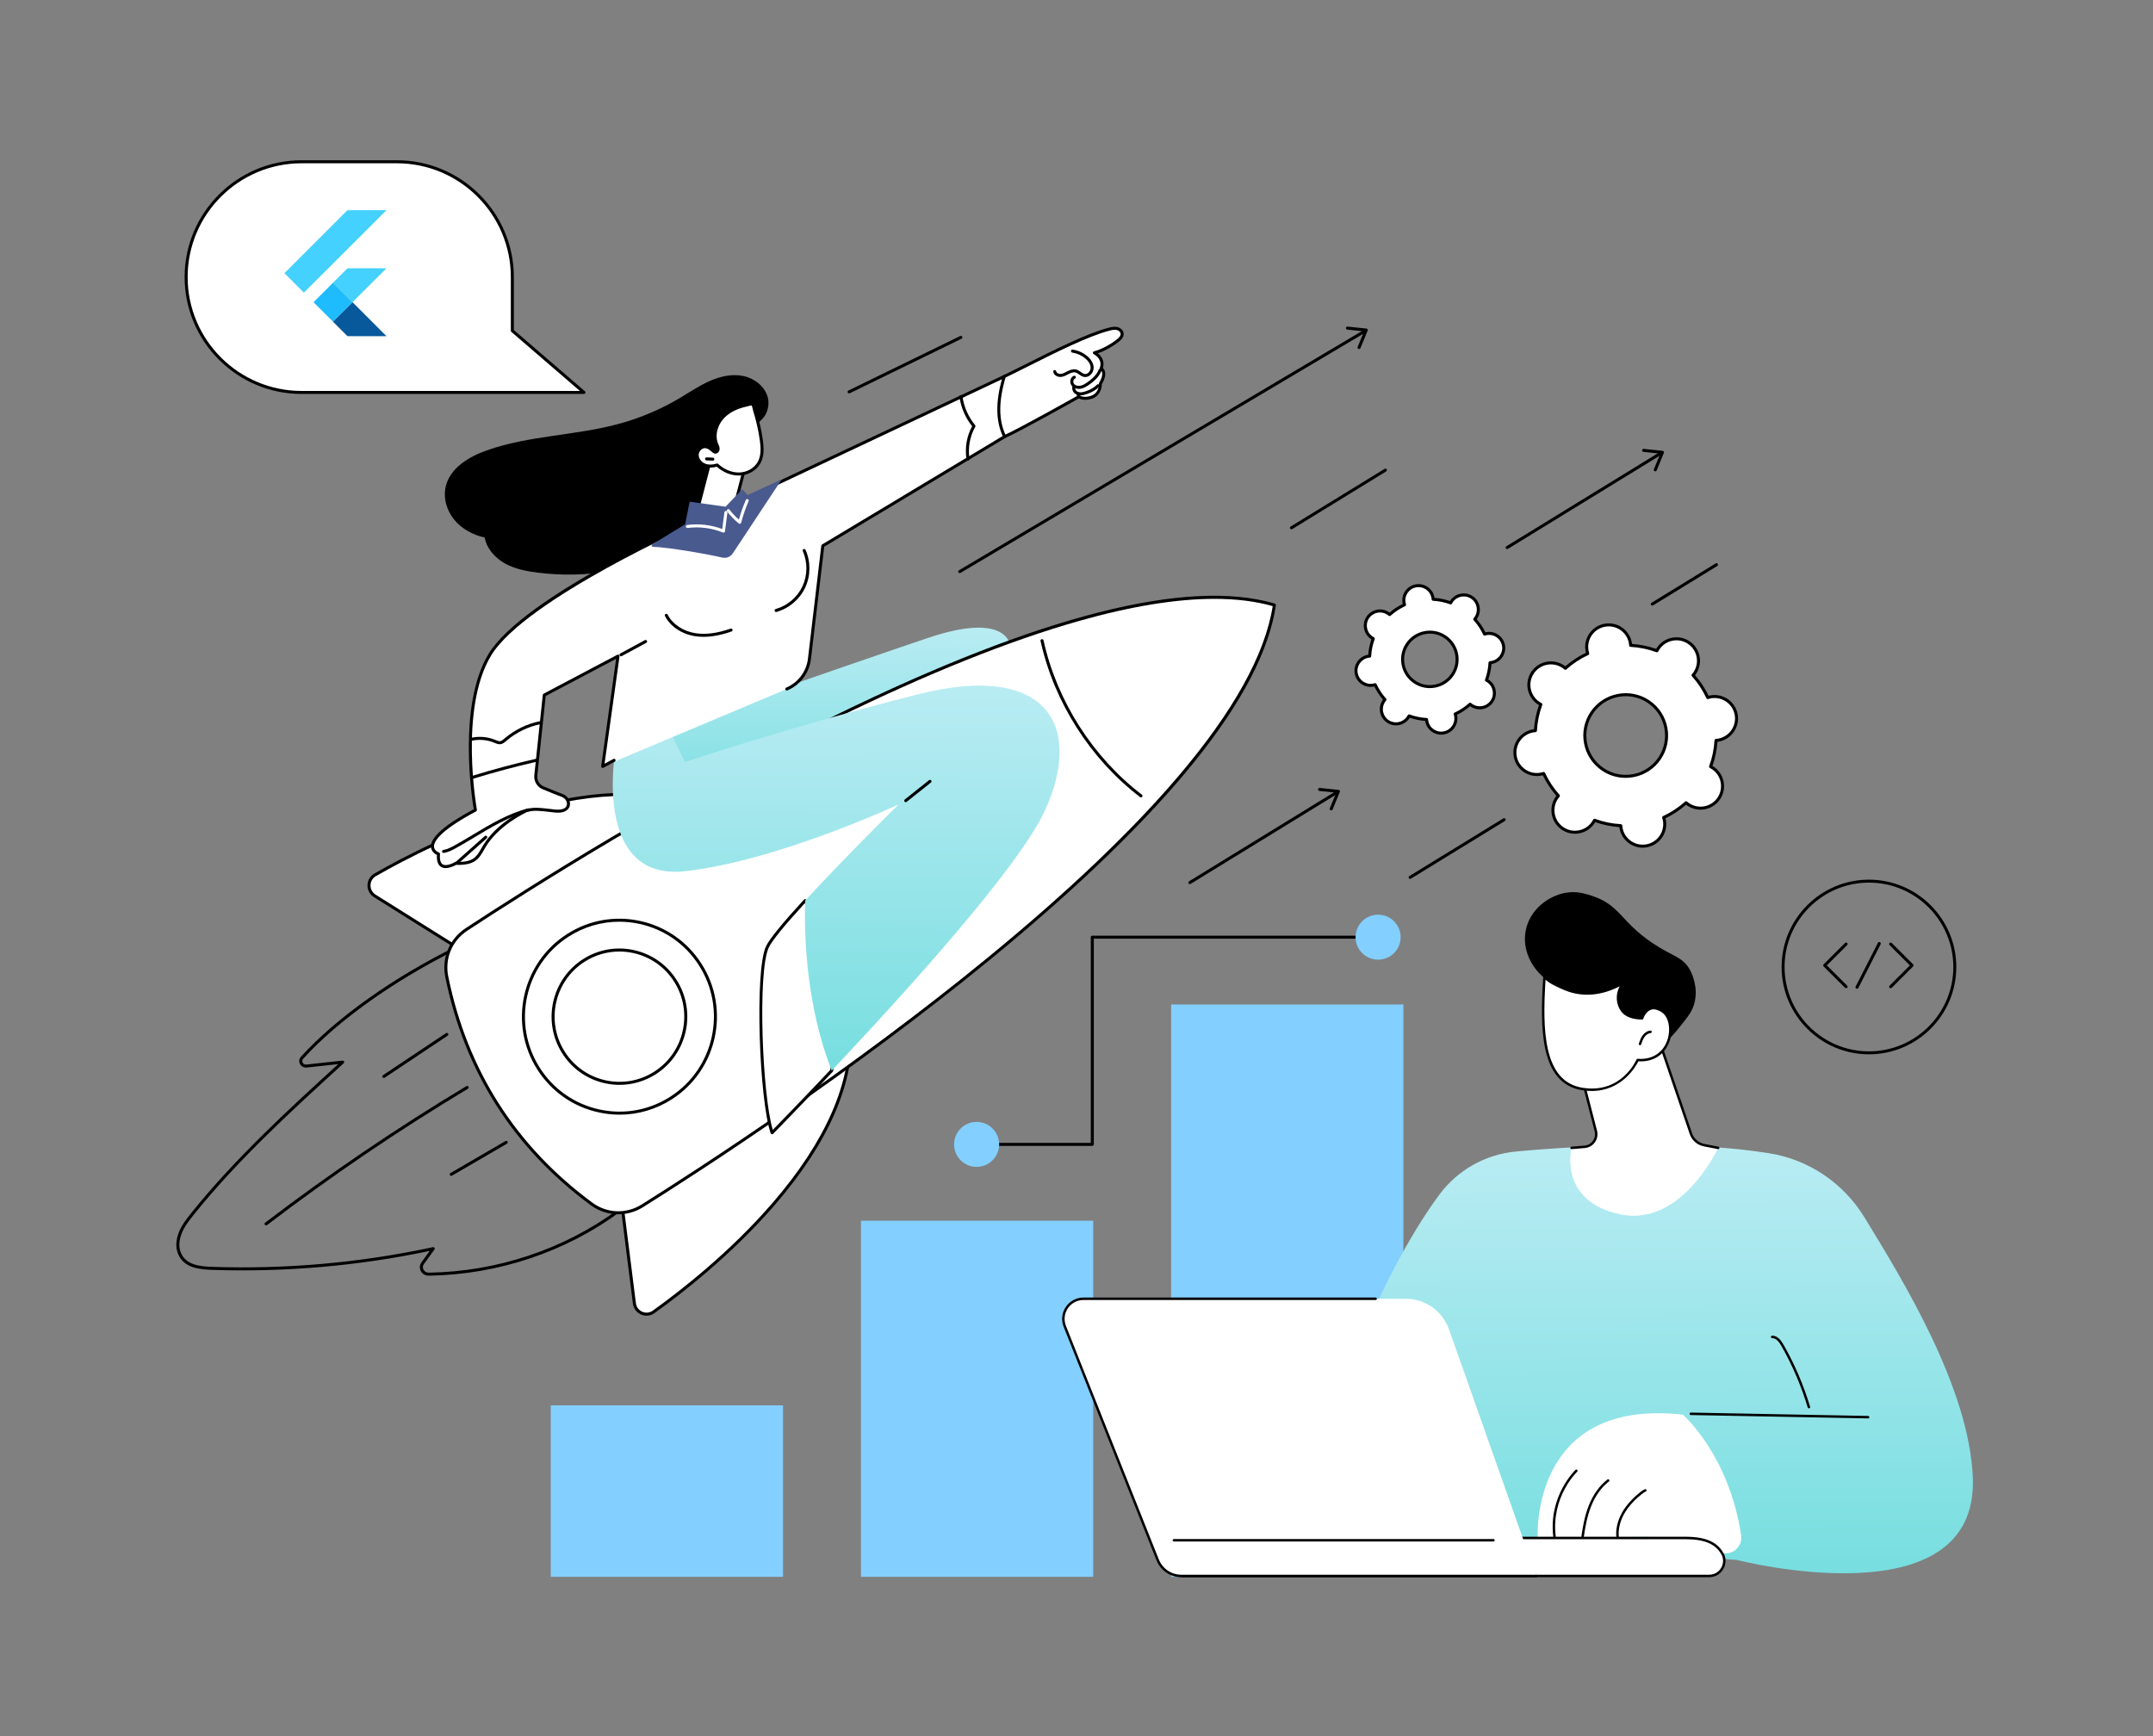 <svg width="403" height="325" viewBox="0 0 403 325" fill="none" xmlns="http://www.w3.org/2000/svg">
<rect x="0" y="0" width="403" height="325" fill="#808080" stroke="none"/>
<path d="M160.594 146.479L189.082 120.865C189.082 120.865 188.681 114.373 173.7 119.418C158.719 124.464 117.795 138.756 117.795 138.756L120.61 153.147L160.594 146.479Z" fill="url(#paint0_linear_821_151)"/>
<path d="M81.09 233.463C81.186 233.463 81.273 233.51 81.327 233.59C81.392 233.688 81.389 233.815 81.319 233.91L79.347 236.639C79.121 236.948 79.093 237.334 79.268 237.671C79.455 238.029 79.827 238.249 80.257 238.243C92.973 238.059 105.503 233.892 115.57 226.507L85.475 177.755C73.892 183.464 63.166 191.096 56.75 198.2C56.564 198.405 56.527 198.672 56.651 198.915C56.753 199.116 56.988 199.319 57.352 199.28L64.115 198.547C64.237 198.534 64.352 198.601 64.403 198.712C64.451 198.823 64.426 198.954 64.335 199.036C54.63 207.885 44.596 217.036 36.271 227.383C34.933 229.05 33.806 230.584 33.594 232.498C33.507 233.273 33.617 234.019 33.913 234.656C34.916 236.818 37.452 237.081 39.75 237.158C53.61 237.62 67.498 236.38 81.031 233.469C81.05 233.465 81.07 233.463 81.09 233.463ZM80.24 238.807C79.613 238.807 79.051 238.473 78.766 237.931C78.492 237.402 78.537 236.795 78.887 236.308L80.432 234.173C67.08 236.984 53.393 238.178 39.731 237.722C37.265 237.639 34.537 237.346 33.399 234.893C33.063 234.163 32.933 233.313 33.032 232.435C33.261 230.374 34.487 228.702 35.831 227.031C44 216.876 53.797 207.884 63.316 199.201L57.411 199.841C56.883 199.897 56.386 199.635 56.149 199.171C55.917 198.719 55.988 198.202 56.33 197.822C62.836 190.62 73.722 182.887 85.456 177.135C85.585 177.071 85.744 177.117 85.82 177.241L116.188 226.432C116.265 226.557 116.233 226.719 116.115 226.806C105.918 234.357 93.187 238.619 80.265 238.807H80.24Z" fill="black"/>
<path d="M71.839 201.795C71.746 201.795 71.658 201.751 71.602 201.669C71.517 201.539 71.551 201.364 71.681 201.278L83.485 193.407C83.615 193.32 83.79 193.355 83.877 193.485C83.965 193.614 83.928 193.789 83.798 193.876L71.994 201.747C71.946 201.779 71.892 201.795 71.839 201.795Z" fill="black"/>
<path d="M49.804 229.395C49.719 229.395 49.634 229.357 49.578 229.284C49.484 229.16 49.507 228.983 49.631 228.889C61.656 219.712 74.326 211.113 87.291 203.332C87.424 203.251 87.599 203.295 87.678 203.428C87.76 203.561 87.715 203.735 87.582 203.815C74.634 211.586 61.98 220.172 49.976 229.337C49.922 229.376 49.863 229.395 49.804 229.395Z" fill="black"/>
<path d="M84.459 220.123C84.362 220.123 84.266 220.073 84.216 219.983C84.137 219.849 84.182 219.676 84.317 219.598L94.611 213.605C94.746 213.527 94.918 213.572 94.997 213.707C95.074 213.841 95.028 214.014 94.896 214.093L84.6 220.085C84.557 220.111 84.507 220.123 84.459 220.123Z" fill="black"/>
<path d="M115.948 221.752L118.747 243.999C118.964 245.724 120.935 246.593 122.344 245.584C131.991 238.682 160.563 216.142 159.166 192.18L115.948 221.752Z" fill="white"/>
<path d="M116.25 221.888L119.029 243.964C119.117 244.678 119.563 245.276 120.221 245.562C120.87 245.845 121.602 245.769 122.181 245.355C127.1 241.835 136.566 234.522 144.682 225.096C154.537 213.652 159.321 202.755 158.908 192.697L116.25 221.888ZM121.023 246.295C120.675 246.295 120.325 246.224 119.995 246.078C119.153 245.712 118.583 244.948 118.467 244.034L115.666 221.787C115.654 221.683 115.7 221.579 115.787 221.52L159.007 191.947C159.092 191.889 159.199 191.882 159.29 191.926C159.383 191.971 159.442 192.062 159.448 192.163C160.052 202.511 155.229 213.715 145.111 225.463C136.955 234.935 127.45 242.279 122.508 245.813C122.065 246.132 121.545 246.295 121.023 246.295Z" fill="black"/>
<path d="M89.087 179.588L70.15 167.711C68.682 166.79 68.721 164.63 70.223 163.767C80.505 157.862 112.856 141.254 133.934 152.57L89.087 179.588Z" fill="white"/>
<path d="M116.999 148.984C111.322 148.984 105.014 149.983 98.109 151.981C86.187 155.432 75.608 160.999 70.364 164.011C69.746 164.366 69.367 165.005 69.353 165.721C69.342 166.438 69.695 167.092 70.299 167.472L89.09 179.257L133.36 152.587C128.695 150.185 123.225 148.984 116.999 148.984ZM89.087 179.87C89.036 179.87 88.982 179.855 88.937 179.827L70 167.95C69.223 167.464 68.772 166.626 68.788 165.71C68.808 164.795 69.291 163.977 70.082 163.522C75.349 160.498 85.972 154.907 97.951 151.44C112.813 147.137 124.965 147.435 134.066 152.322C134.157 152.37 134.213 152.462 134.216 152.563C134.219 152.664 134.165 152.759 134.08 152.812L89.234 179.829C89.189 179.856 89.138 179.87 89.087 179.87Z" fill="black"/>
<path d="M238.538 113.282L238.521 113.256C200.186 102.018 108.897 159.807 87.303 173.999C84.394 175.912 82.931 179.412 83.626 182.835C87.218 200.511 96.249 214.689 110.724 225.371C113.526 227.439 117.304 227.573 120.252 225.721C142.132 211.978 232.633 152.949 238.538 113.282Z" fill="white"/>
<path d="M227.315 112.105C220.151 112.105 211.628 113.499 201.835 116.282C188.966 119.939 173.799 126.016 156.76 134.345C126.453 149.158 98.2 167.176 87.458 174.235C84.622 176.099 83.227 179.452 83.902 182.779C87.463 200.302 96.542 214.556 110.891 225.145C113.613 227.154 117.23 227.287 120.102 225.483C130.986 218.647 159.115 200.434 185.205 179.006C199.878 166.956 211.727 155.674 220.425 145.47C230.82 133.28 236.806 122.513 238.224 113.464C235.039 112.558 231.399 112.105 227.315 112.105ZM115.736 227.314C113.915 227.314 112.102 226.739 110.554 225.598C96.09 214.923 86.938 200.555 83.349 182.891C82.629 179.338 84.12 175.755 87.147 173.764C97.898 166.699 126.174 148.666 156.511 133.838C194.628 115.207 222.246 108.191 238.6 112.986C238.667 113.005 238.721 113.047 238.758 113.105L238.775 113.131C238.811 113.188 238.825 113.257 238.817 113.324C236.298 130.245 218.38 152.49 185.564 179.441C159.448 200.89 131.293 219.119 120.401 225.96C118.961 226.865 117.346 227.314 115.736 227.314Z" fill="black"/>
<path d="M125.634 205.529C117.273 210.903 106.158 208.45 100.806 200.052C95.455 191.653 97.898 180.488 106.259 175.115C114.621 169.741 125.739 172.193 131.087 180.592C136.439 188.991 133.996 200.156 125.634 205.529Z" fill="white"/>
<path d="M115.914 172.544C112.571 172.544 109.295 173.5 106.412 175.352C98.194 180.633 95.785 191.646 101.043 199.9C103.596 203.905 107.547 206.67 112.172 207.684C116.781 208.695 121.508 207.845 125.482 205.292C133.702 200.011 136.108 188.998 130.85 180.743C128.3 176.738 124.346 173.974 119.721 172.959C118.456 172.682 117.179 172.544 115.914 172.544ZM115.982 208.664C114.674 208.664 113.358 208.522 112.051 208.235C107.279 207.188 103.201 204.336 100.569 200.203C95.144 191.687 97.626 180.326 106.107 174.878C110.207 172.242 115.087 171.366 119.842 172.409C124.615 173.455 128.695 176.308 131.327 180.441C136.752 188.957 134.267 200.317 125.787 205.766C122.813 207.677 119.43 208.664 115.982 208.664Z" fill="black"/>
<path d="M122.641 200.831C116.863 204.544 109.182 202.85 105.482 197.046C101.786 191.242 103.475 183.526 109.252 179.813C115.03 176.099 122.714 177.794 126.41 183.598C130.107 189.402 128.421 197.118 122.641 200.831Z" fill="white"/>
<path d="M115.923 178.124C113.633 178.124 111.382 178.779 109.405 180.05C103.766 183.674 102.114 191.23 105.723 196.894C107.474 199.643 110.185 201.539 113.359 202.235C116.519 202.929 119.763 202.346 122.489 200.594C128.128 196.97 129.78 189.414 126.174 183.749C124.423 181.001 121.709 179.105 118.538 178.409C117.668 178.218 116.793 178.124 115.923 178.124ZM115.974 203.084C115.062 203.084 114.147 202.986 113.237 202.786C109.916 202.058 107.078 200.073 105.246 197.197C101.47 191.272 103.201 183.367 109.1 179.576C111.953 177.742 115.35 177.132 118.659 177.858C121.98 178.586 124.818 180.571 126.648 183.447C130.424 189.372 128.696 197.277 122.796 201.068C120.726 202.398 118.371 203.084 115.974 203.084Z" fill="black"/>
<path d="M213.566 149.267C213.506 149.267 213.447 149.248 213.396 149.209C204.094 142.1 197.308 131.451 194.772 119.992C194.739 119.84 194.835 119.69 194.987 119.656C195.142 119.622 195.292 119.719 195.326 119.871C197.831 131.202 204.543 141.732 213.738 148.761C213.862 148.856 213.888 149.033 213.792 149.156C213.735 149.229 213.653 149.267 213.566 149.267Z" fill="black"/>
<path d="M150.699 168.599C147.186 172.426 144.345 175.766 143.639 177.263C141.468 181.872 142.436 206.14 144.523 212.045C144.523 212.045 149.166 207.329 155.678 200.424C156.516 195.239 157.248 187.367 156.516 184.018C154.647 175.459 153.297 173.272 150.699 168.599Z" fill="white"/>
<path d="M150.643 169.078C146.765 173.316 144.495 176.109 143.896 177.383C141.787 181.857 142.668 204.966 144.648 211.515C145.811 210.328 149.976 206.058 155.412 200.293C156.336 194.551 156.915 187.162 156.24 184.078C154.461 175.93 153.156 173.586 150.784 169.329L150.643 169.078ZM144.523 212.327C144.504 212.327 144.484 212.325 144.464 212.32C144.368 212.299 144.292 212.23 144.258 212.139C142.157 206.194 141.194 181.792 143.385 177.143C144.023 175.789 146.412 172.85 150.49 168.408C150.552 168.341 150.643 168.308 150.733 168.319C150.823 168.329 150.903 168.382 150.948 168.462L151.278 169.055C153.676 173.358 154.997 175.729 156.793 183.958C157.564 187.498 156.717 195.772 155.957 200.469C155.949 200.524 155.923 200.576 155.884 200.617C149.445 207.445 144.772 212.195 144.727 212.243C144.673 212.297 144.6 212.327 144.523 212.327Z" fill="black"/>
<path d="M171.879 129.966C147.624 136.105 128.226 142.656 128.226 142.656L125.083 136.214L115.121 140.996C115.121 140.996 111.032 164.974 128.226 163.088C145.418 161.203 168.213 150.587 168.213 150.587C168.213 150.587 158.002 160.645 150.699 168.599C150.513 175.675 150.996 188.471 155.678 200.423C169.153 186.134 190.632 162.47 195.549 151.815C202.837 136.013 196.133 123.827 171.879 129.966Z" fill="url(#paint1_linear_821_151)"/>
<path d="M169.535 150.165C169.453 150.165 169.371 150.128 169.315 150.059C169.219 149.937 169.238 149.759 169.36 149.662L173.904 146.047C174.025 145.95 174.203 145.97 174.299 146.092C174.398 146.213 174.378 146.391 174.257 146.488L169.713 150.103C169.659 150.145 169.597 150.165 169.535 150.165Z" fill="black"/>
<path d="M143.691 74.314C143.103 72.236 141.109 70.762 138.994 70.362C136.882 69.962 134.685 70.492 132.722 71.377C130.763 72.261 128.975 73.49 127.123 74.585C123.584 76.671 119.769 78.28 115.81 79.354C107.702 81.553 99.058 81.508 91.135 84.303C87.782 85.486 84.27 87.573 83.439 91.043C82.917 93.22 83.62 95.595 85.046 97.317C86.469 99.04 88.551 100.141 90.725 100.633C91.112 102.733 92.688 104.469 94.552 105.497C96.415 106.525 98.55 106.936 100.662 107.199C109.688 108.326 119.199 106.9 126.962 102.137C130.87 99.737 134.259 96.461 136.769 92.611C138.017 90.698 139.048 88.641 139.808 86.484C140.522 84.454 140.528 82.177 141.248 80.2C141.609 79.215 142.55 78.749 143.112 77.897C143.789 76.864 144.029 75.51 143.691 74.314Z" fill="black"/>
<path d="M187.981 70.475C193.106 68.085 202.132 63.021 207.61 61.621C208.09 61.498 208.596 61.387 209.081 61.496C209.567 61.606 210.025 62.001 210.044 62.501C210.064 63.006 209.657 63.417 209.262 63.731C208.022 64.718 206.376 65.624 204.851 66.045C204.851 66.045 206.848 67.033 206.116 68.983C206.116 68.983 207.285 69.596 205.972 71.816C205.972 71.816 206.085 73.916 204.083 74.436C202.643 74.81 201.945 74.26 201.945 74.26C201.945 74.26 189.424 81.51 186.258 82.413C183.093 83.316 185.222 71.762 187.981 70.475Z" fill="white"/>
<path d="M188.052 82.015C187.944 82.015 187.84 81.953 187.795 81.849C187.73 81.707 187.792 81.54 187.936 81.476C191.011 80.094 201.697 74.075 201.807 74.014C201.906 73.958 202.03 73.967 202.12 74.038C202.143 74.055 202.744 74.492 204.01 74.163C205.769 73.706 205.693 71.907 205.69 71.831C205.687 71.775 205.701 71.72 205.729 71.672C206.342 70.637 206.365 70.016 206.274 69.678C206.19 69.353 205.989 69.234 205.981 69.229C205.862 69.16 205.803 69.012 205.854 68.883C206.483 67.201 204.797 66.334 204.724 66.298C204.62 66.245 204.557 66.134 204.569 66.018C204.58 65.902 204.662 65.805 204.775 65.773C206.181 65.386 207.791 64.54 209.087 63.511C209.559 63.134 209.773 62.816 209.762 62.511C209.748 62.136 209.369 61.85 209.019 61.772C208.598 61.676 208.147 61.775 207.678 61.894C203.733 62.903 197.399 66.088 192.307 68.646C190.751 69.429 189.28 70.169 188.102 70.73C187.961 70.797 187.792 70.737 187.724 70.597C187.659 70.456 187.718 70.288 187.86 70.221C189.032 69.663 190.5 68.924 192.053 68.142C197.17 65.572 203.532 62.372 207.539 61.348C208.053 61.217 208.601 61.098 209.143 61.221C209.711 61.349 210.301 61.826 210.327 62.489C210.352 63.146 209.832 63.639 209.437 63.952C208.262 64.887 206.831 65.679 205.506 66.136C206.167 66.666 206.825 67.615 206.447 68.883C206.574 69.002 206.726 69.201 206.814 69.504C206.992 70.137 206.805 70.94 206.255 71.892C206.246 72.328 206.102 74.202 204.154 74.709C202.987 75.011 202.25 74.749 201.94 74.586C200.649 75.311 191.07 80.686 188.167 81.99C188.128 82.007 188.088 82.015 188.052 82.015Z" fill="black"/>
<path d="M201.934 72.802C201.369 72.802 200.855 72.567 200.564 72.159C200.349 71.858 200.282 71.439 200.389 71.064C200.482 70.736 200.7 70.478 200.985 70.359C201.132 70.299 201.296 70.366 201.355 70.51C201.417 70.654 201.349 70.819 201.205 70.879C201.03 70.952 200.959 71.123 200.931 71.218C200.872 71.429 200.906 71.669 201.022 71.831C201.281 72.192 201.795 72.284 202.191 72.216C202.637 72.139 203.043 71.903 203.518 71.571C204.069 71.187 204.76 70.656 205.249 69.953C205.416 69.711 205.554 69.455 205.656 69.193C205.712 69.048 205.876 68.976 206.02 69.032C206.167 69.088 206.237 69.251 206.184 69.397C206.065 69.701 205.907 69.996 205.712 70.275C205.173 71.051 204.43 71.622 203.843 72.032C203.38 72.357 202.868 72.672 202.287 72.772C202.168 72.793 202.05 72.802 201.934 72.802Z" fill="black"/>
<path d="M203.142 70.583C203.069 70.583 202.995 70.576 202.922 70.564C202.546 70.499 202.253 70.291 201.97 70.09C201.741 69.93 201.527 69.779 201.298 69.721C200.889 69.618 200.428 69.814 200.073 69.996L199.886 70.093C199.485 70.303 199.07 70.52 198.593 70.561C197.983 70.611 197.257 70.26 197.147 69.601C197.122 69.447 197.223 69.302 197.378 69.276C197.531 69.25 197.678 69.354 197.703 69.507C197.76 69.834 198.195 70.029 198.545 69.999C198.909 69.968 199.256 69.786 199.621 69.594L199.816 69.494C200.259 69.267 200.846 69.026 201.436 69.174C201.767 69.258 202.035 69.447 202.295 69.63C202.538 69.802 202.769 69.965 203.021 70.008C203.247 70.047 203.484 69.973 203.693 69.798C203.97 69.567 204.147 69.194 204.147 68.849C204.147 68.047 203.518 67.405 203.145 67.094C202.447 66.512 201.603 66.136 200.705 66.006C200.553 65.984 200.445 65.841 200.468 65.687C200.49 65.533 200.632 65.426 200.787 65.448C201.787 65.594 202.727 66.013 203.506 66.66C203.955 67.035 204.712 67.818 204.712 68.849C204.712 69.361 204.461 69.89 204.057 70.23C203.78 70.461 203.464 70.583 203.142 70.583Z" fill="black"/>
<path d="M202.262 74.008C201.821 74.008 201.423 73.872 201.135 73.624C200.779 73.315 200.618 72.828 200.731 72.41C200.773 72.259 200.929 72.171 201.078 72.212C201.228 72.253 201.318 72.408 201.276 72.558C201.219 72.768 201.313 73.031 201.505 73.198C201.691 73.359 201.976 73.452 202.276 73.444C202.592 73.442 202.917 73.348 203.193 73.257C204.128 72.946 204.828 72.54 205.334 72.016C205.441 71.903 205.619 71.9 205.732 72.007C205.845 72.115 205.848 72.293 205.741 72.406C205.173 72.998 204.396 73.452 203.371 73.792C203.055 73.897 202.677 74.005 202.278 74.008H202.262Z" fill="black"/>
<path d="M201.923 74.434C201.821 74.434 201.722 74.379 201.671 74.282C201.584 74.114 201.53 73.934 201.51 73.747C201.496 73.592 201.609 73.454 201.762 73.438C201.92 73.421 202.058 73.534 202.072 73.689C202.084 73.804 202.12 73.92 202.174 74.023C202.245 74.161 202.191 74.331 202.053 74.403C202.01 74.424 201.965 74.434 201.923 74.434Z" fill="black"/>
<path d="M154.012 102.177L151.515 123.329C151.219 125.844 149.598 128.004 147.271 128.983L112.808 143.483L115.683 122.823L101.879 130.113L100.295 145.164C100.191 146.156 100.75 147.099 101.668 147.48C102.828 147.961 104.364 148.591 105.26 148.921C106.835 149.502 107.174 152.215 103.808 151.816C100.442 151.417 99.999 151.411 98.64 151.699C98.64 151.699 93.817 153.834 91.115 157.715C89.559 159.948 89.581 161.784 85.303 161.619C85.303 161.619 81.725 163.817 82.081 159.859C82.081 159.859 76.82 158.118 88.985 151.639C88.985 151.639 85.546 132.842 91.643 122.639C98.098 111.839 130.601 97.517 130.601 97.517L187.981 70.475C186.755 74.6 186.459 78.447 188.051 81.733L154.012 102.177Z" fill="white"/>
<path d="M83.419 162.507C83.117 162.507 82.818 162.446 82.558 162.284C81.976 161.925 81.716 161.171 81.784 160.04C81.428 159.869 80.745 159.432 80.671 158.581C80.522 156.801 83.213 154.415 88.674 151.486C88.327 149.413 85.661 132.099 91.4 122.494C97.827 111.741 129.158 97.845 130.488 97.259L187.859 70.22C187.961 70.173 188.079 70.189 188.164 70.261C188.249 70.334 188.283 70.449 188.252 70.555C186.876 75.183 186.893 78.696 188.305 81.61C188.367 81.741 188.322 81.899 188.195 81.975L154.277 102.347L151.795 123.362C151.487 125.973 149.795 128.226 147.381 129.243C147.237 129.303 147.07 129.236 147.011 129.092C146.949 128.949 147.017 128.784 147.161 128.723C149.389 127.785 150.95 125.706 151.236 123.296L153.732 102.144C153.74 102.057 153.791 101.98 153.867 101.935L187.687 81.622C186.399 78.787 186.348 75.302 187.537 70.996L130.723 97.772C130.392 97.918 98.219 112.184 91.885 122.783C85.913 132.779 89.231 151.401 89.265 151.588C89.287 151.708 89.228 151.83 89.121 151.887C82.086 155.633 81.16 157.659 81.236 158.533C81.301 159.295 82.16 159.588 82.168 159.592C82.292 159.633 82.371 159.754 82.36 159.884C82.298 160.582 82.332 161.482 82.854 161.805C83.51 162.21 84.738 161.635 85.153 161.379C85.201 161.349 85.252 161.335 85.314 161.337C88.57 161.466 89.174 160.421 90.086 158.842C90.321 158.431 90.566 158.006 90.883 157.554C93.599 153.653 98.327 151.53 98.524 151.441C98.544 151.433 98.561 151.427 98.581 151.423C99.981 151.126 100.473 151.136 103.842 151.535C105.096 151.685 105.943 151.379 106.101 150.718C106.242 150.128 105.813 149.426 105.16 149.185C104.26 148.852 102.704 148.215 101.56 147.74C100.532 147.314 99.897 146.243 100.012 145.135L101.6 130.083C101.608 129.99 101.664 129.908 101.746 129.864L115.55 122.574C115.643 122.525 115.756 122.531 115.843 122.592C115.931 122.653 115.976 122.757 115.962 122.862L113.163 142.97L114.81 142.08C114.945 142.006 115.118 142.057 115.191 142.194C115.267 142.331 115.216 142.502 115.078 142.576L112.94 143.731C112.847 143.782 112.734 143.775 112.647 143.715C112.559 143.654 112.514 143.55 112.528 143.444L115.327 123.33L102.145 130.292L100.574 145.193C100.484 146.055 100.978 146.888 101.775 147.219C102.915 147.693 104.463 148.326 105.358 148.656C106.279 148.997 106.86 149.981 106.652 150.85C106.564 151.211 106.101 152.371 103.774 152.095C100.481 151.705 100.035 151.693 98.728 151.969C98.346 152.144 93.87 154.252 91.346 157.875C91.044 158.308 90.806 158.723 90.575 159.123C89.643 160.74 88.9 162.02 85.373 161.903C85.114 162.052 84.246 162.507 83.419 162.507Z" fill="black"/>
<path d="M88.438 145.805C88.316 145.805 88.203 145.727 88.167 145.606C88.121 145.457 88.203 145.299 88.353 145.253C92.278 144.042 96.3 142.965 100.304 142.053C100.459 142.019 100.609 142.114 100.643 142.266C100.677 142.418 100.583 142.569 100.431 142.603C96.438 143.512 92.431 144.585 88.52 145.792C88.492 145.8 88.463 145.805 88.438 145.805Z" fill="black"/>
<path d="M93.524 139.32C93.188 139.32 92.88 139.191 92.603 139.075L92.51 139.035C91.163 138.479 89.641 138.354 88.223 138.684C88.073 138.719 87.918 138.625 87.884 138.473C87.848 138.321 87.944 138.17 88.096 138.135C89.627 137.778 91.273 137.913 92.727 138.515L92.823 138.555C93.103 138.672 93.365 138.785 93.611 138.751C93.885 138.715 94.139 138.497 94.382 138.287L94.413 138.261C96.35 136.6 98.694 135.466 101.193 134.981C101.346 134.95 101.496 135.051 101.524 135.204C101.555 135.357 101.456 135.504 101.301 135.534C98.898 136.001 96.644 137.092 94.78 138.689L94.752 138.714C94.458 138.966 94.125 139.252 93.685 139.31C93.631 139.317 93.577 139.32 93.524 139.32Z" fill="black"/>
<path d="M181.201 86.215C181.065 86.215 180.944 86.117 180.921 85.979C180.571 83.861 180.941 81.671 181.966 79.79C180.706 78.22 179.868 76.269 179.594 74.273C179.571 74.119 179.679 73.977 179.834 73.956C179.989 73.935 180.13 74.043 180.153 74.197C180.421 76.153 181.263 78.065 182.522 79.58C182.599 79.67 182.61 79.798 182.55 79.9C181.534 81.68 181.144 83.862 181.477 85.887C181.506 86.041 181.401 86.186 181.246 86.211C181.232 86.213 181.215 86.215 181.201 86.215Z" fill="black"/>
<path d="M83.021 159.672C82.883 159.672 82.764 159.573 82.742 159.434C82.716 159.28 82.823 159.136 82.976 159.112C83.721 158.996 84.416 158.636 85.119 158.245C86.266 157.609 87.415 156.919 88.531 156.251C91.767 154.308 95.116 152.298 98.829 151.338C98.982 151.299 99.134 151.389 99.174 151.54C99.213 151.691 99.123 151.845 98.971 151.884C95.336 152.823 92.024 154.812 88.821 156.735C87.703 157.405 86.548 158.098 85.393 158.738C84.645 159.154 83.902 159.539 83.064 159.669C83.049 159.671 83.035 159.672 83.021 159.672Z" fill="black"/>
<path d="M85.486 161.834C85.41 161.834 85.331 161.803 85.277 161.74C85.173 161.624 85.184 161.445 85.3 161.342L90.736 156.512C90.852 156.409 91.03 156.419 91.134 156.535C91.239 156.652 91.227 156.83 91.112 156.933L85.675 161.763C85.622 161.811 85.554 161.834 85.486 161.834Z" fill="black"/>
<path d="M116.239 122.859C116.137 122.859 116.041 122.805 115.991 122.711C115.914 122.574 115.965 122.403 116.104 122.329L120.709 119.837C120.845 119.763 121.017 119.813 121.091 119.95C121.167 120.087 121.116 120.258 120.978 120.333L116.372 122.825C116.329 122.848 116.284 122.859 116.239 122.859Z" fill="black"/>
<path d="M131.694 119.215C131.152 119.215 130.632 119.177 130.124 119.099C127.625 118.716 125.456 117.266 124.465 115.314C124.394 115.175 124.451 115.005 124.589 114.935C124.73 114.864 124.9 114.92 124.971 115.059C125.88 116.852 127.888 118.186 130.209 118.542C132.104 118.831 134.241 118.55 136.746 117.681C136.893 117.63 137.054 117.708 137.105 117.855C137.156 118.002 137.079 118.163 136.933 118.214C134.998 118.884 133.27 119.215 131.694 119.215Z" fill="black"/>
<path d="M145.266 114.566C145.145 114.566 145.032 114.484 144.995 114.36C144.953 114.21 145.04 114.054 145.19 114.012C147.367 113.403 149.242 111.813 150.205 109.759C151.165 107.704 151.191 105.239 150.27 103.166C150.205 103.023 150.27 102.857 150.414 102.794C150.555 102.73 150.722 102.795 150.784 102.937C151.772 105.157 151.747 107.797 150.716 109.998C149.686 112.199 147.678 113.903 145.342 114.555C145.317 114.562 145.292 114.566 145.266 114.566Z" fill="black"/>
<path d="M132.963 86.156L130.545 95.455C130.545 95.455 133.748 95.815 135.259 95.616C136.766 95.416 137.842 93.548 137.842 93.548L139.424 87.504L132.963 86.156Z" fill="white"/>
<path d="M130.901 95.208C131.748 95.292 134.041 95.492 135.222 95.336C136.475 95.17 137.436 93.671 137.58 93.438L139.076 87.719L133.166 86.486L130.901 95.208ZM134.081 95.958C132.519 95.958 130.619 95.746 130.514 95.735C130.432 95.726 130.359 95.682 130.314 95.615C130.268 95.547 130.252 95.463 130.274 95.384L132.689 86.085C132.725 85.939 132.875 85.85 133.019 85.879L139.483 87.227C139.559 87.243 139.624 87.289 139.664 87.355C139.706 87.421 139.717 87.5 139.698 87.575L138.116 93.619C138.108 93.644 138.099 93.667 138.088 93.689C138.04 93.77 136.924 95.68 135.295 95.895C134.953 95.94 134.53 95.958 134.081 95.958Z" fill="black"/>
<path d="M128.246 98.148L129.085 93.914L135.812 94.856L138.926 91.576L139.932 92.675L146.311 89.763L137.159 103.603C136.726 104.244 135.947 104.552 135.196 104.377C132.349 103.712 125.36 102.491 122.203 102.356C121.963 102.346 121.884 102.03 122.09 101.904L128.246 98.148Z" fill="#495A8F"/>
<path d="M135.422 99.71C135.385 99.71 135.351 99.703 135.318 99.689C133.225 98.841 130.935 98.546 128.698 98.838C128.54 98.856 128.402 98.749 128.379 98.595C128.359 98.441 128.47 98.299 128.625 98.279C130.839 97.99 133.098 98.251 135.188 99.034L135.597 95.889C135.617 95.734 135.758 95.625 135.913 95.646C136.069 95.666 136.176 95.807 136.156 95.962L135.702 99.465C135.69 99.551 135.64 99.628 135.563 99.672C135.521 99.697 135.473 99.71 135.422 99.71Z" fill="white"/>
<path d="M138.463 98.057C138.401 98.057 138.336 98.036 138.285 97.995C137.475 97.339 136.743 96.586 136.111 95.758C136.015 95.634 136.037 95.457 136.162 95.363C136.286 95.268 136.464 95.292 136.56 95.416C137.077 96.092 137.661 96.716 138.305 97.274C138.652 96.018 139.09 94.78 139.607 93.589C139.669 93.446 139.835 93.38 139.98 93.442C140.121 93.504 140.188 93.671 140.126 93.813C139.562 95.114 139.093 96.47 138.737 97.846C138.712 97.939 138.644 98.013 138.553 98.043C138.522 98.053 138.494 98.057 138.463 98.057Z" fill="white"/>
<path d="M142.507 82.413C142.696 83.793 142.778 85.272 142.137 86.507C141.431 87.866 139.901 88.695 138.376 88.734C136.851 88.773 135.357 88.091 134.236 87.051C133.465 87.297 132.604 87.353 131.855 87.041C131.11 86.728 130.509 85.996 130.5 85.182C130.494 84.369 131.197 83.571 132.005 83.614C132.55 83.643 133.013 84.004 133.42 84.37C133.555 84.494 133.705 84.627 133.892 84.639C134.194 84.658 134.417 84.324 134.417 84.02C134.417 83.715 134.264 83.435 134.149 83.153C133.406 81.349 134.151 79.172 135.569 77.836C136.721 76.751 138.226 76.145 139.754 75.821C139.971 75.775 140.641 75.539 140.836 75.653C141.056 75.781 141.172 76.575 141.248 76.822C141.516 77.693 141.753 78.574 141.959 79.462C142.185 80.437 142.372 81.422 142.507 82.413Z" fill="white"/>
<path d="M134.236 86.768C134.307 86.768 134.374 86.795 134.428 86.844C135.569 87.9 137.001 88.486 138.37 88.452C139.87 88.413 141.251 87.599 141.886 86.376C142.502 85.193 142.403 83.728 142.228 82.452C142.095 81.5 141.914 80.515 141.685 79.526C141.488 78.678 141.251 77.796 140.979 76.904C140.957 76.839 140.934 76.739 140.909 76.622C140.872 76.455 140.776 76.028 140.691 75.903C140.545 75.891 140.18 75.998 140.036 76.038C139.943 76.064 139.864 76.085 139.81 76.097C138.11 76.458 136.749 77.112 135.764 78.041C134.315 79.407 133.759 81.465 134.408 83.046C134.431 83.096 134.451 83.145 134.473 83.195C134.578 83.437 134.699 83.712 134.699 84.019C134.699 84.279 134.586 84.548 134.402 84.721C134.25 84.862 134.058 84.93 133.872 84.92C133.586 84.902 133.38 84.715 133.231 84.579C132.852 84.238 132.443 83.92 131.991 83.896C131.714 83.881 131.44 83.994 131.209 84.213C130.94 84.471 130.779 84.832 130.785 85.18C130.788 85.834 131.276 86.492 131.965 86.781C132.578 87.036 133.352 87.037 134.151 86.782C134.179 86.773 134.208 86.768 134.236 86.768ZM138.254 89.017C136.831 89.017 135.357 88.422 134.165 87.367C133.293 87.613 132.44 87.591 131.748 87.301C130.842 86.922 130.226 86.071 130.22 85.185C130.215 84.684 130.438 84.169 130.819 83.806C131.163 83.478 131.587 83.311 132.022 83.333C132.646 83.366 133.154 83.751 133.609 84.161C133.702 84.246 133.821 84.352 133.908 84.357C133.948 84.361 133.979 84.344 134.013 84.31C134.086 84.243 134.134 84.126 134.134 84.02C134.134 83.83 134.047 83.631 133.956 83.421C133.931 83.367 133.908 83.314 133.886 83.261C133.149 81.469 133.761 79.153 135.377 77.631C136.436 76.63 137.89 75.928 139.695 75.545C139.74 75.535 139.805 75.517 139.884 75.495C140.375 75.358 140.742 75.272 140.977 75.409C141.231 75.557 141.338 75.954 141.459 76.499C141.482 76.598 141.502 76.684 141.519 76.739C141.796 77.644 142.036 78.539 142.236 79.399C142.468 80.404 142.654 81.406 142.787 82.375C142.976 83.739 143.075 85.312 142.389 86.636C141.66 88.038 140.087 88.972 138.384 89.016C138.339 89.017 138.297 89.017 138.254 89.017Z" fill="black"/>
<path d="M133.426 86.235C133.423 86.235 133.42 86.235 133.414 86.235L132.245 86.186C132.087 86.179 131.966 86.048 131.974 85.892C131.98 85.737 132.112 85.619 132.268 85.622L133.437 85.671C133.595 85.678 133.716 85.809 133.708 85.965C133.702 86.116 133.578 86.235 133.426 86.235Z" fill="black"/>
<path d="M146.565 263.083H103.088V295.179H146.565V263.083Z" fill="#83CFFF"/>
<path d="M204.628 228.519H161.151V295.179H204.628V228.519Z" fill="#83CFFF"/>
<path d="M262.69 188.039H219.213V295.179H262.69V188.039Z" fill="#83CFFF"/>
<path d="M300.006 144.015C296.507 141.647 295.595 136.894 297.967 133.4C300.342 129.906 305.1 128.994 308.599 131.363C312.098 133.732 313.01 138.484 310.635 141.978C308.263 145.472 303.502 146.384 300.006 144.015ZM292.486 155.085C294.369 156.36 296.933 155.869 298.21 153.988C298.306 153.847 298.388 153.702 298.464 153.556C300.062 154.143 301.72 154.478 303.378 154.566C303.389 154.731 303.406 154.896 303.44 155.063C303.866 157.295 306.027 158.757 308.263 158.329C310.497 157.901 311.962 155.744 311.533 153.511C311.502 153.345 311.457 153.184 311.409 153.027C312.914 152.332 314.329 151.409 315.597 150.272C315.724 150.381 315.854 150.485 315.992 150.58C317.876 151.855 320.44 151.364 321.719 149.483C322.995 147.601 322.504 145.042 320.621 143.766C320.479 143.671 320.335 143.589 320.188 143.514C320.779 141.916 321.112 140.263 321.202 138.607C321.366 138.596 321.533 138.578 321.699 138.546C323.936 138.117 325.399 135.961 324.972 133.728C324.543 131.496 322.383 130.034 320.149 130.462C319.982 130.494 319.821 130.538 319.663 130.589C318.969 129.083 318.045 127.671 316.907 126.405C317.014 126.28 317.119 126.15 317.215 126.01C318.491 124.129 318 121.57 316.116 120.294C314.233 119.018 311.671 119.509 310.392 121.391C310.296 121.531 310.214 121.676 310.141 121.823C308.54 121.235 306.885 120.901 305.227 120.812C305.216 120.647 305.196 120.482 305.165 120.316C304.736 118.084 302.578 116.621 300.342 117.05C298.105 117.478 296.643 119.635 297.069 121.867C297.103 122.034 297.145 122.194 297.196 122.351C295.688 123.046 294.273 123.969 293.005 125.107C292.881 124.998 292.751 124.894 292.61 124.799C290.726 123.523 288.165 124.014 286.886 125.896C285.61 127.777 286.101 130.336 287.984 131.612C288.123 131.707 288.27 131.789 288.417 131.865C287.826 133.462 287.49 135.116 287.403 136.771C287.236 136.783 287.072 136.801 286.906 136.833C284.669 137.261 283.204 139.418 283.633 141.651C284.062 143.883 286.219 145.345 288.456 144.917C288.623 144.885 288.784 144.84 288.942 144.79C289.636 146.295 290.56 147.708 291.698 148.974C291.591 149.098 291.486 149.228 291.39 149.369C290.111 151.25 290.602 153.809 292.486 155.085Z" fill="white"/>
<path d="M304.315 130.33C301.951 130.33 299.627 131.461 298.201 133.558C297.097 135.186 296.693 137.146 297.063 139.077C297.433 141.008 298.534 142.679 300.164 143.782C301.793 144.885 303.753 145.289 305.69 144.919C307.622 144.548 309.296 143.448 310.4 141.82C312.682 138.46 311.804 133.874 308.441 131.596C307.176 130.74 305.738 130.33 304.315 130.33ZM304.284 145.617C302.711 145.617 301.175 145.149 299.847 144.249C298.091 143.061 296.905 141.262 296.507 139.183C296.109 137.104 296.543 134.994 297.735 133.242C300.192 129.625 305.137 128.678 308.757 131.13C312.377 133.582 313.326 138.52 310.869 142.137C309.68 143.889 307.876 145.073 305.795 145.472C305.292 145.569 304.784 145.617 304.284 145.617ZM298.464 153.274C298.498 153.274 298.529 153.279 298.563 153.291C300.116 153.862 301.74 154.196 303.391 154.284C303.536 154.292 303.648 154.405 303.66 154.547C303.671 154.72 303.688 154.872 303.716 155.01C303.908 156.015 304.481 156.886 305.331 157.46C306.179 158.035 307.201 158.245 308.209 158.052C310.287 157.654 311.654 155.64 311.256 153.564C311.231 153.426 311.191 153.279 311.137 153.113C311.095 152.977 311.16 152.831 311.29 152.771C312.789 152.079 314.176 151.168 315.41 150.062C315.515 149.967 315.676 149.966 315.783 150.059C315.918 150.176 316.034 150.267 316.153 150.346C317.904 151.532 320.295 151.074 321.484 149.324C322.673 147.575 322.213 145.186 320.462 144C320.346 143.921 320.214 143.844 320.058 143.765C319.931 143.699 319.875 143.55 319.923 143.416C320.496 141.865 320.832 140.242 320.92 138.592C320.928 138.45 321.038 138.336 321.182 138.326C321.357 138.314 321.507 138.295 321.645 138.269C323.724 137.87 325.093 135.857 324.695 133.781C324.5 132.775 323.927 131.905 323.08 131.331C322.23 130.756 321.21 130.546 320.202 130.739C320.064 130.765 319.914 130.804 319.75 130.857C319.615 130.9 319.465 130.836 319.406 130.707C318.714 129.208 317.802 127.824 316.695 126.593C316.599 126.487 316.599 126.327 316.692 126.219C316.811 126.086 316.901 125.969 316.98 125.852C317.556 125.004 317.765 123.984 317.573 122.978C317.381 121.972 316.808 121.102 315.958 120.527C315.111 119.953 314.088 119.742 313.08 119.936C312.075 120.128 311.202 120.702 310.626 121.549C310.547 121.667 310.471 121.795 310.392 121.952C310.324 122.079 310.177 122.137 310.042 122.087C308.489 121.517 306.862 121.182 305.21 121.094C305.069 121.087 304.953 120.974 304.945 120.832C304.933 120.658 304.914 120.507 304.888 120.369C304.693 119.363 304.12 118.493 303.273 117.918C302.423 117.344 301.401 117.134 300.395 117.326C298.317 117.725 296.947 119.738 297.348 121.814C297.374 121.954 297.41 122.097 297.464 122.265C297.509 122.401 297.444 122.548 297.314 122.607C295.812 123.3 294.426 124.211 293.194 125.317C293.087 125.411 292.926 125.412 292.822 125.319C292.689 125.205 292.567 125.111 292.452 125.032C290.701 123.846 288.309 124.304 287.12 126.054C285.931 127.804 286.389 130.192 288.142 131.379C288.258 131.458 288.388 131.533 288.543 131.614C288.67 131.679 288.73 131.829 288.682 131.962C288.108 133.515 287.772 135.138 287.685 136.786C287.676 136.929 287.563 137.043 287.422 137.053C287.247 137.064 287.097 137.083 286.959 137.11C284.878 137.508 283.511 139.521 283.909 141.597C284.101 142.603 284.677 143.474 285.525 144.048C286.375 144.623 287.397 144.833 288.402 144.64C288.54 144.613 288.685 144.575 288.854 144.521C288.99 144.478 289.136 144.542 289.196 144.672C289.89 146.172 290.802 147.556 291.909 148.785C292.003 148.891 292.005 149.052 291.912 149.159C291.794 149.292 291.703 149.409 291.624 149.526C290.435 151.276 290.893 153.665 292.644 154.851C293.494 155.426 294.516 155.636 295.521 155.443C296.529 155.25 297.402 154.677 297.978 153.83C298.057 153.712 298.131 153.584 298.212 153.426C298.263 153.33 298.362 153.274 298.464 153.274ZM307.475 158.686C306.602 158.686 305.752 158.426 305.012 157.927C304.041 157.268 303.383 156.269 303.16 155.116C303.143 155.026 303.129 154.932 303.118 154.833C301.576 154.728 300.056 154.416 298.596 153.903C298.546 153.99 298.498 154.07 298.444 154.146C297.783 155.118 296.784 155.776 295.629 155.997C294.474 156.218 293.302 155.977 292.327 155.318C290.32 153.957 289.791 151.217 291.155 149.21C291.206 149.135 291.263 149.058 291.325 148.979C290.308 147.815 289.455 146.522 288.789 145.129C288.69 145.155 288.597 145.177 288.509 145.194C287.354 145.415 286.18 145.174 285.208 144.515C284.234 143.856 283.576 142.857 283.356 141.704C282.898 139.322 284.466 137.013 286.852 136.556C286.942 136.539 287.035 136.524 287.134 136.513C287.239 134.973 287.552 133.456 288.069 131.997C287.981 131.947 287.899 131.897 287.823 131.845C285.815 130.485 285.29 127.745 286.651 125.738C288.015 123.731 290.76 123.205 292.768 124.565C292.844 124.617 292.92 124.673 292.999 124.735C294.166 123.718 295.462 122.867 296.857 122.199C296.831 122.102 296.809 122.01 296.792 121.92C296.334 119.539 297.905 117.23 300.288 116.773C301.443 116.551 302.618 116.792 303.589 117.452C304.563 118.111 305.221 119.109 305.442 120.263C305.459 120.353 305.473 120.446 305.484 120.546C307.029 120.65 308.548 120.962 310.008 121.476C310.059 121.389 310.107 121.308 310.16 121.233C310.818 120.26 311.818 119.603 312.976 119.382C314.131 119.16 315.303 119.401 316.274 120.06C317.248 120.72 317.906 121.718 318.13 122.872C318.35 124.025 318.107 125.196 317.446 126.168C317.395 126.245 317.339 126.321 317.277 126.399C318.296 127.564 319.149 128.857 319.815 130.25C319.911 130.224 320.005 130.202 320.095 130.185C321.25 129.963 322.422 130.205 323.396 130.864C324.37 131.523 325.028 132.521 325.249 133.675C325.706 136.056 324.136 138.365 321.753 138.822C321.662 138.84 321.569 138.854 321.467 138.866C321.363 140.407 321.049 141.924 320.536 143.382C320.623 143.432 320.702 143.482 320.778 143.533C322.789 144.894 323.314 147.634 321.95 149.641C320.589 151.648 317.844 152.174 315.834 150.813C315.757 150.762 315.681 150.706 315.602 150.644C314.436 151.66 313.142 152.512 311.747 153.179C311.773 153.276 311.795 153.369 311.812 153.459C312.267 155.84 310.7 158.149 308.316 158.606C308.034 158.659 307.754 158.686 307.475 158.686Z" fill="black"/>
<path d="M264.777 127.655C262.445 126.075 261.838 122.907 263.419 120.578C265 118.249 268.174 117.64 270.507 119.22C272.837 120.799 273.447 123.967 271.863 126.296C270.281 128.626 267.11 129.234 264.777 127.655ZM259.765 135.034C261.022 135.884 262.73 135.557 263.58 134.303C263.645 134.209 263.699 134.113 263.749 134.015C264.817 134.406 265.921 134.629 267.025 134.688C267.034 134.798 267.045 134.909 267.065 135.019C267.35 136.508 268.79 137.483 270.281 137.197C271.772 136.911 272.749 135.473 272.464 133.985C272.441 133.874 272.413 133.767 272.379 133.662C273.382 133.199 274.325 132.584 275.172 131.826C275.254 131.898 275.342 131.967 275.435 132.031C276.691 132.881 278.4 132.554 279.253 131.299C280.103 130.045 279.775 128.339 278.521 127.489C278.428 127.425 278.329 127.37 278.233 127.32C278.626 126.255 278.849 125.153 278.908 124.049C279.018 124.042 279.129 124.029 279.239 124.008C280.73 123.722 281.707 122.285 281.422 120.796C281.136 119.308 279.696 118.333 278.205 118.619C278.095 118.64 277.988 118.67 277.883 118.703C277.42 117.7 276.802 116.758 276.045 115.914C276.115 115.831 276.186 115.744 276.248 115.651C277.101 114.397 276.773 112.691 275.519 111.84C274.263 110.99 272.554 111.317 271.702 112.571C271.639 112.665 271.583 112.762 271.532 112.86C270.468 112.468 269.363 112.245 268.256 112.186C268.251 112.076 268.239 111.966 268.217 111.855C267.932 110.367 266.491 109.392 265 109.677C263.512 109.963 262.535 111.401 262.82 112.889C262.84 113 262.871 113.107 262.905 113.212C261.9 113.675 260.957 114.291 260.109 115.049C260.028 114.976 259.94 114.907 259.847 114.843C258.593 113.993 256.882 114.321 256.032 115.575C255.179 116.829 255.506 118.535 256.763 119.386C256.856 119.449 256.952 119.504 257.051 119.554C256.659 120.619 256.435 121.721 256.376 122.825C256.266 122.833 256.153 122.845 256.043 122.866C254.552 123.152 253.575 124.59 253.863 126.078C254.148 127.566 255.588 128.541 257.077 128.255C257.189 128.234 257.297 128.204 257.401 128.171C257.864 129.174 258.48 130.116 259.24 130.96C259.166 131.043 259.096 131.13 259.033 131.223C258.181 132.478 258.508 134.184 259.765 135.034Z" fill="white"/>
<path d="M267.652 118.622C267.347 118.622 267.042 118.651 266.734 118.71C265.469 118.952 264.376 119.672 263.653 120.736C262.159 122.933 262.735 125.932 264.935 127.421C266 128.143 267.285 128.407 268.547 128.164C269.812 127.922 270.908 127.202 271.631 126.138C273.122 123.941 272.546 120.942 270.346 119.453C269.541 118.906 268.606 118.622 267.652 118.622ZM267.629 128.816C266.562 128.816 265.52 128.499 264.619 127.888C262.162 126.224 261.518 122.874 263.184 120.419C263.992 119.231 265.215 118.427 266.627 118.156C268.039 117.886 269.473 118.18 270.665 118.986C273.122 120.65 273.763 124.001 272.097 126.455C271.289 127.644 270.066 128.447 268.654 128.718C268.313 128.784 267.968 128.816 267.629 128.816ZM263.749 133.733C263.783 133.733 263.814 133.738 263.848 133.75C264.876 134.128 265.949 134.348 267.039 134.407C267.183 134.414 267.296 134.527 267.307 134.669C267.313 134.781 267.327 134.878 267.344 134.966C267.465 135.612 267.835 136.171 268.38 136.54C268.925 136.908 269.58 137.044 270.227 136.92C271.563 136.664 272.441 135.371 272.184 134.038C272.167 133.95 272.145 133.855 272.108 133.748C272.066 133.612 272.131 133.466 272.26 133.406C273.252 132.949 274.169 132.346 274.983 131.616C275.09 131.521 275.248 131.519 275.358 131.613C275.443 131.688 275.519 131.746 275.593 131.797C276.138 132.166 276.796 132.301 277.442 132.177C278.089 132.053 278.648 131.685 279.018 131.141C279.781 130.017 279.487 128.484 278.363 127.722C278.287 127.671 278.202 127.622 278.103 127.571C277.976 127.506 277.917 127.356 277.968 127.223C278.346 126.196 278.566 125.123 278.625 124.034C278.634 123.892 278.747 123.777 278.888 123.768C279.001 123.76 279.097 123.748 279.185 123.731C280.52 123.475 281.399 122.182 281.144 120.849C281.02 120.204 280.65 119.645 280.105 119.276C279.56 118.907 278.905 118.772 278.258 118.896C278.168 118.913 278.078 118.937 277.968 118.972C277.832 119.015 277.685 118.951 277.626 118.821C277.168 117.831 276.564 116.916 275.833 116.102C275.739 115.996 275.737 115.836 275.83 115.729C275.906 115.642 275.965 115.567 276.016 115.493C276.779 114.369 276.485 112.835 275.358 112.073C274.234 111.312 272.698 111.606 271.936 112.73C271.885 112.804 271.834 112.889 271.783 112.988C271.718 113.115 271.569 113.174 271.436 113.124C270.408 112.747 269.335 112.526 268.242 112.467C268.101 112.46 267.985 112.347 267.977 112.205C267.968 112.094 267.957 111.996 267.94 111.908C267.816 111.262 267.448 110.703 266.903 110.334C266.358 109.965 265.7 109.83 265.054 109.954C263.718 110.21 262.84 111.503 263.097 112.836C263.114 112.925 263.139 113.02 263.173 113.126C263.215 113.262 263.153 113.408 263.023 113.468C262.029 113.925 261.114 114.528 260.298 115.258C260.194 115.353 260.033 115.355 259.926 115.261C259.838 115.186 259.765 115.127 259.688 115.077C259.143 114.708 258.488 114.573 257.841 114.697C257.195 114.821 256.633 115.189 256.266 115.733C255.5 116.857 255.794 118.391 256.921 119.152C256.994 119.203 257.079 119.252 257.181 119.303C257.305 119.368 257.364 119.518 257.316 119.651C256.938 120.678 256.715 121.751 256.655 122.84C256.65 122.982 256.537 123.097 256.393 123.106C256.28 123.114 256.187 123.126 256.096 123.143C254.761 123.399 253.882 124.692 254.139 126.025C254.264 126.67 254.631 127.229 255.176 127.598C255.721 127.967 256.376 128.102 257.023 127.978C257.113 127.961 257.206 127.937 257.313 127.902C257.449 127.859 257.596 127.923 257.658 128.053C258.115 129.043 258.717 129.958 259.448 130.772C259.544 130.878 259.544 131.038 259.451 131.145C259.378 131.231 259.318 131.306 259.268 131.381C258.898 131.926 258.762 132.581 258.886 133.227C259.011 133.873 259.378 134.432 259.923 134.8C260.468 135.17 261.126 135.304 261.77 135.181C262.416 135.057 262.978 134.689 263.345 134.145C263.399 134.069 263.447 133.987 263.498 133.886C263.549 133.789 263.647 133.733 263.749 133.733ZM269.756 137.529C269.157 137.529 268.57 137.35 268.064 137.007C267.392 136.553 266.94 135.866 266.788 135.072C266.782 135.034 266.774 134.995 266.768 134.954C265.782 134.881 264.814 134.682 263.879 134.36C263.856 134.395 263.837 134.429 263.814 134.461C263.359 135.13 262.67 135.582 261.877 135.734C261.083 135.887 260.276 135.721 259.606 135.267C258.937 134.814 258.483 134.127 258.33 133.333C258.178 132.539 258.344 131.734 258.799 131.065C258.821 131.033 258.844 131 258.869 130.967C258.223 130.219 257.68 129.393 257.248 128.507C257.206 128.517 257.169 128.525 257.13 128.532C256.336 128.684 255.529 128.518 254.859 128.065C254.19 127.612 253.735 126.925 253.583 126.131C253.27 124.493 254.348 122.903 255.989 122.589C256.029 122.582 256.068 122.575 256.108 122.569C256.181 121.586 256.382 120.618 256.703 119.684C256.67 119.662 256.636 119.641 256.605 119.619C255.221 118.683 254.859 116.797 255.797 115.417C256.252 114.748 256.941 114.295 257.734 114.143C258.53 113.991 259.335 114.156 260.005 114.61C260.038 114.632 260.07 114.655 260.103 114.679C260.852 114.035 261.679 113.491 262.569 113.059C262.557 113.02 262.549 112.981 262.543 112.943C262.227 111.304 263.306 109.715 264.946 109.4C265.743 109.248 266.548 109.414 267.22 109.868C267.889 110.321 268.341 111.008 268.493 111.802C268.502 111.84 268.507 111.879 268.513 111.92C269.499 111.993 270.467 112.192 271.402 112.514C271.425 112.479 271.447 112.446 271.467 112.413C272.407 111.032 274.294 110.671 275.677 111.607C277.058 112.543 277.42 114.428 276.482 115.809C276.46 115.842 276.437 115.874 276.414 115.907C277.058 116.655 277.603 117.481 278.035 118.367C278.075 118.358 278.114 118.349 278.151 118.342C278.947 118.19 279.752 118.355 280.424 118.809C281.094 119.262 281.545 119.95 281.698 120.743C282.011 122.381 280.933 123.97 279.292 124.285C279.255 124.292 279.216 124.299 279.173 124.305C279.1 125.288 278.899 126.256 278.578 127.19C278.611 127.212 278.645 127.233 278.679 127.255C280.06 128.191 280.422 130.077 279.484 131.457C279.029 132.127 278.343 132.579 277.547 132.731C276.753 132.883 275.946 132.718 275.276 132.264C275.245 132.242 275.211 132.219 275.18 132.194C274.429 132.839 273.602 133.383 272.715 133.815C272.724 133.855 272.732 133.894 272.74 133.932C273.054 135.57 271.975 137.159 270.335 137.474C270.142 137.511 269.948 137.529 269.756 137.529Z" fill="black"/>
<path d="M204.458 214.511H186.066C185.911 214.511 185.784 214.385 185.784 214.229C185.784 214.074 185.911 213.947 186.066 213.947H204.176V175.437C204.176 175.281 204.303 175.155 204.458 175.155H256.17C256.325 175.155 256.452 175.281 256.452 175.437C256.452 175.593 256.325 175.719 256.17 175.719H204.741V214.229C204.741 214.385 204.616 214.511 204.458 214.511Z" fill="black"/>
<path d="M262.171 175.437C262.171 177.763 260.282 179.649 257.955 179.649C255.625 179.649 253.736 177.763 253.736 175.437C253.736 173.111 255.625 171.225 257.955 171.225C260.282 171.225 262.171 173.111 262.171 175.437Z" fill="#83CFFF"/>
<path d="M187.018 214.229C187.018 216.556 185.128 218.441 182.799 218.441C180.472 218.441 178.583 216.556 178.583 214.229C178.583 211.903 180.472 210.018 182.799 210.018C185.128 210.018 187.018 211.903 187.018 214.229Z" fill="#83CFFF"/>
<path d="M263.944 164.529C263.851 164.529 263.758 164.481 263.704 164.395C263.623 164.262 263.665 164.088 263.798 164.007L281.396 153.202C281.529 153.12 281.701 153.162 281.783 153.294C281.865 153.427 281.825 153.601 281.693 153.682L264.094 164.487C264.046 164.515 263.995 164.529 263.944 164.529Z" fill="black"/>
<path d="M241.726 99.092C241.63 99.092 241.539 99.044 241.486 98.958C241.404 98.825 241.443 98.652 241.579 98.57L259.178 87.765C259.308 87.683 259.483 87.725 259.565 87.857C259.646 87.99 259.604 88.164 259.471 88.245L241.873 99.05C241.828 99.079 241.777 99.092 241.726 99.092Z" fill="black"/>
<path d="M158.934 73.642C158.83 73.642 158.728 73.584 158.68 73.484C158.612 73.344 158.669 73.175 158.81 73.107L179.732 62.903C179.871 62.834 180.043 62.892 180.111 63.032C180.178 63.172 180.122 63.341 179.981 63.409L159.058 73.613C159.016 73.633 158.976 73.642 158.934 73.642Z" fill="black"/>
<path d="M309.276 113.368C309.183 113.368 309.09 113.32 309.036 113.233C308.955 113.101 308.997 112.927 309.13 112.845L321.143 105.47C321.272 105.389 321.448 105.43 321.529 105.563C321.611 105.696 321.569 105.869 321.436 105.951L309.426 113.326C309.378 113.354 309.327 113.368 309.276 113.368Z" fill="black"/>
<path d="M179.636 107.289C179.54 107.289 179.447 107.24 179.393 107.151C179.314 107.018 179.36 106.845 179.492 106.765L255.413 61.688C255.546 61.608 255.721 61.652 255.8 61.786C255.879 61.92 255.834 62.093 255.701 62.173L179.78 107.249C179.735 107.277 179.687 107.289 179.636 107.289Z" fill="black"/>
<path d="M254.388 65.341C254.352 65.341 254.315 65.334 254.281 65.32C254.137 65.26 254.066 65.096 254.126 64.952L255.331 62.026L252.171 61.701C252.016 61.685 251.903 61.546 251.92 61.392C251.937 61.237 252.073 61.122 252.231 61.14L255.763 61.504C255.854 61.513 255.933 61.563 255.978 61.64C256.023 61.716 256.032 61.809 255.998 61.892L254.648 65.166C254.603 65.275 254.498 65.341 254.388 65.341Z" fill="black"/>
<path d="M282.111 102.786C282.015 102.786 281.924 102.738 281.871 102.652C281.789 102.519 281.828 102.345 281.961 102.264L310.528 84.725C310.661 84.644 310.833 84.685 310.915 84.818C310.997 84.951 310.957 85.124 310.824 85.206L282.258 102.744C282.212 102.773 282.162 102.786 282.111 102.786Z" fill="black"/>
<path d="M309.836 88.232C309.802 88.232 309.765 88.225 309.728 88.21C309.584 88.151 309.517 87.986 309.576 87.842L310.779 84.917L307.622 84.592C307.466 84.576 307.353 84.437 307.37 84.282C307.384 84.127 307.523 84.013 307.678 84.031L311.214 84.395C311.301 84.404 311.38 84.454 311.428 84.531C311.474 84.607 311.479 84.7 311.445 84.782L310.098 88.057C310.053 88.166 309.949 88.232 309.836 88.232Z" fill="black"/>
<path d="M222.718 165.502C222.622 165.502 222.532 165.454 222.478 165.368C222.396 165.235 222.436 165.061 222.571 164.98L249.802 148.26C249.935 148.179 250.107 148.22 250.189 148.353C250.271 148.485 250.231 148.659 250.099 148.741L222.865 165.46C222.82 165.488 222.769 165.502 222.718 165.502Z" fill="black"/>
<path d="M249.178 151.702C249.142 151.702 249.105 151.695 249.071 151.681C248.924 151.622 248.856 151.457 248.916 151.313L250.121 148.387L246.962 148.062C246.806 148.046 246.693 147.908 246.71 147.753C246.727 147.598 246.863 147.484 247.021 147.501L250.554 147.865C250.641 147.874 250.72 147.924 250.768 148.001C250.813 148.077 250.819 148.17 250.785 148.253L249.438 151.527C249.393 151.636 249.288 151.702 249.178 151.702Z" fill="black"/>
<path d="M269.397 223.665C272.819 219.034 278.046 216.09 283.771 215.561C287.032 215.26 291.12 214.94 295.68 214.706C295.931 215.529 296.282 216.325 296.737 217.076C298.059 219.256 300.129 220.934 302.435 221.975C304.743 223.018 307.327 223.489 309.849 223.184C312.318 222.885 314.668 221.831 316.375 219.988C317.766 218.486 319.436 216.671 319.863 214.701C324 214.936 327.26 215.28 331.143 215.889C338.553 217.052 345.061 221.47 348.982 227.879C356.167 239.623 368.609 259.816 369.274 276.618C370.346 303.697 325.066 292.016 325.066 292.016L277.185 288.365L248.634 266.225C248.634 266.225 257.521 239.739 269.397 223.665Z" fill="url(#paint2_linear_821_151)"/>
<path d="M325.906 287.427C326.243 289.708 323.939 291.469 321.835 290.535C317.535 288.626 312.876 287.663 308.174 287.71L287.83 287.914C287.83 287.914 286.242 261.646 315.004 264.819C315.004 264.819 323.683 272.386 325.906 287.427Z" fill="white"/>
<path d="M302.813 288.247C302.825 288.247 302.836 288.246 302.847 288.244C302.973 288.226 303.06 288.109 303.042 287.983C302.829 286.521 303.171 284.896 304.006 283.407C304.706 282.158 305.741 280.98 307.172 279.806C307.443 279.583 307.735 279.353 308.063 279.21C308.18 279.159 308.233 279.022 308.182 278.906C308.131 278.789 307.995 278.736 307.878 278.787C307.497 278.954 307.176 279.206 306.88 279.449C305.404 280.66 304.333 281.881 303.604 283.181C302.72 284.758 302.359 286.487 302.586 288.05C302.603 288.164 302.701 288.247 302.813 288.247Z" fill="black"/>
<path d="M296.238 287.869C296.351 287.869 296.45 287.786 296.466 287.671C296.712 285.929 297.066 283.891 297.826 281.984C298.61 280.015 299.761 278.406 301.155 277.334C301.256 277.256 301.275 277.111 301.198 277.01C301.12 276.909 300.975 276.89 300.875 276.968C299.415 278.091 298.213 279.767 297.398 281.813C296.621 283.765 296.26 285.837 296.01 287.606C295.992 287.732 296.08 287.849 296.205 287.867C296.217 287.868 296.228 287.869 296.238 287.869Z" fill="black"/>
<path d="M290.97 287.869C290.979 287.869 290.989 287.869 290.998 287.868C291.124 287.852 291.215 287.738 291.199 287.611C290.314 280.182 295.172 275.546 295.221 275.5C295.314 275.413 295.319 275.267 295.232 275.174C295.145 275.081 295 275.076 294.907 275.163C294.856 275.21 289.829 279.997 290.742 287.666C290.756 287.783 290.855 287.869 290.97 287.869Z" fill="black"/>
<path d="M221.699 295.024H319.868C320.449 295.024 321.031 294.876 321.51 294.544C322.633 293.771 323.022 292.387 322.579 291.197C321.421 288.765 319.028 287.908 315.491 287.908H215.257L216.558 291.451C217.36 293.601 219.409 295.024 221.699 295.024Z" fill="white"/>
<path d="M315.491 288.139C319.21 288.139 321.331 289.113 322.37 291.297C322.782 292.401 322.378 293.667 321.379 294.355C320.962 294.643 320.44 294.793 319.868 294.793H221.699C219.517 294.793 217.538 293.418 216.773 291.37L215.587 288.139H315.491ZM221.699 295.254H319.868C320.533 295.254 321.146 295.074 321.64 294.735C322.813 293.926 323.287 292.438 322.794 291.117C321.661 288.733 319.411 287.677 315.491 287.677H215.257C215.182 287.677 215.111 287.714 215.068 287.776C215.025 287.838 215.015 287.917 215.041 287.988L216.342 291.531C217.173 293.76 219.326 295.254 221.699 295.254Z" fill="black"/>
<path d="M221.143 295.024C219.18 295.024 217.415 293.827 216.688 291.997L199.309 248.289C198.848 247.129 198.99 245.815 199.69 244.782C200.389 243.749 201.554 243.13 202.799 243.13H263.134C266.769 243.13 270.011 245.425 271.224 248.86L287.537 295.024H221.143Z" fill="white"/>
<path d="M221.143 295.254H287.537C287.664 295.254 287.767 295.153 287.767 295.024C287.767 294.897 287.664 294.793 287.537 294.793H221.143C219.262 294.793 217.598 293.663 216.902 291.912L199.523 248.203C199.089 247.113 199.223 245.882 199.88 244.911C200.537 243.94 201.628 243.36 202.799 243.36H257.492C257.619 243.36 257.722 243.257 257.722 243.129C257.722 243.002 257.619 242.899 257.492 242.899H202.799C201.475 242.899 200.242 243.554 199.499 244.652C198.756 245.75 198.605 247.141 199.095 248.374L216.474 292.083C217.24 294.011 219.073 295.254 221.143 295.254Z" fill="black"/>
<path d="M219.73 288.567H279.548C279.675 288.567 279.778 288.464 279.778 288.337C279.778 288.209 279.675 288.106 279.548 288.106H219.73C219.603 288.106 219.5 288.209 219.5 288.337C219.5 288.464 219.603 288.567 219.73 288.567Z" fill="black"/>
<path d="M349.672 265.526C349.797 265.526 349.899 265.426 349.902 265.3C349.904 265.173 349.803 265.068 349.676 265.065L316.498 264.434C316.373 264.429 316.266 264.533 316.263 264.66C316.261 264.788 316.362 264.893 316.489 264.895L349.667 265.526H349.672Z" fill="black"/>
<path d="M338.592 263.64C338.614 263.64 338.636 263.637 338.658 263.63C338.78 263.593 338.849 263.465 338.812 263.343C337.604 259.312 335.938 255.413 333.859 251.756C333.431 251.003 332.736 250.008 331.704 250.04C331.577 250.044 331.477 250.151 331.481 250.279C331.486 250.406 331.592 250.504 331.719 250.501C332.51 250.476 333.09 251.335 333.459 251.985C335.521 255.612 337.173 259.478 338.371 263.476C338.401 263.575 338.493 263.64 338.592 263.64Z" fill="black"/>
<path d="M310.573 194.848L316.501 212.215C316.879 213.325 317.821 214.147 318.97 214.371L321.609 214.885C321.609 214.885 314.748 229.813 303.184 227.312C291.62 224.811 294.163 214.885 294.163 214.885L296.609 214.687C298.074 214.568 299.078 213.155 298.711 211.729L295.961 201.057C295.961 201.057 307.166 192.005 310.573 194.848Z" fill="white"/>
<path d="M321.61 215.116C321.718 215.116 321.814 215.039 321.836 214.929C321.86 214.804 321.778 214.683 321.654 214.658L319.015 214.144C317.95 213.937 317.07 213.169 316.719 212.14L310.791 194.773C310.778 194.733 310.753 194.697 310.721 194.67C307.21 191.741 296.28 200.502 295.817 200.877C295.746 200.933 295.715 201.026 295.738 201.114L298.488 211.787C298.646 212.401 298.526 213.048 298.159 213.565C297.793 214.081 297.221 214.406 296.591 214.457L294.144 214.655C294.018 214.665 293.923 214.777 293.934 214.903C293.944 215.031 294.055 215.125 294.182 215.115L296.628 214.917C297.394 214.855 298.089 214.459 298.534 213.832C298.98 213.205 299.126 212.417 298.934 211.671L296.222 201.144C297.406 200.208 307.275 192.566 310.377 194.985L316.283 212.289C316.687 213.474 317.7 214.358 318.927 214.597L321.566 215.112C321.58 215.114 321.595 215.116 321.61 215.116Z" fill="black"/>
<path d="M285.598 174.14C284.585 179.15 288.477 183.693 291.844 184.53C291.963 184.56 292.083 184.586 292.2 184.612C292.272 184.86 292.36 185.109 292.472 185.353C293.797 188.257 297.587 189.67 300.77 189.381C301.692 190.37 302.894 191.747 304.169 193.489C308.239 199.051 311.127 196.55 315.356 191.043C315.919 190.31 316.73 189.374 317.152 187.821C317.988 184.738 316.541 181.962 316.357 181.621C314.977 179.063 313.201 179.158 309.298 176.531C303.364 172.536 303.26 169.484 298.159 167.759C296.809 167.302 295.109 166.75 292.988 167.14C289.901 167.707 286.398 170.182 285.598 174.14Z" fill="black"/>
<path d="M306.534 198.433C306.534 198.433 303.662 205.078 296.14 203.851C288.619 202.623 288.428 193.035 289.1 182.848C289.852 183.81 291.535 184.551 292.864 185.117C298.274 187.422 303.138 184.4 303.855 184.013C302.566 185.6 302.564 187.755 303.649 189.214C304.248 190.019 305.378 190.6 307.375 190.634C307.375 190.634 308.328 187.443 311.166 189.295C314.003 191.148 312.948 198.964 306.534 198.433Z" fill="white"/>
<path d="M306.534 198.202C306.443 198.202 306.359 198.256 306.322 198.341C306.208 198.606 303.429 204.807 296.177 203.623C288.818 202.422 288.711 192.643 289.295 183.395C290.125 184.162 291.459 184.769 292.773 185.329C295.051 186.3 298.663 186.933 303.159 184.65C302.361 186.164 302.452 187.991 303.464 189.352C304.188 190.324 305.502 190.833 307.371 190.865C307.473 190.87 307.566 190.799 307.596 190.7C307.599 190.688 307.997 189.402 308.982 189.042C309.567 188.828 310.259 188.979 311.04 189.489C312.341 190.338 312.801 192.634 312.09 194.717C311.268 197.119 309.198 198.422 306.553 198.203C306.546 198.203 306.54 198.202 306.534 198.202ZM297.934 204.231C303.625 204.232 306.224 199.576 306.674 198.674C309.467 198.848 311.648 197.433 312.525 194.867C313.302 192.593 312.76 190.061 311.291 189.102C310.382 188.508 309.551 188.342 308.822 188.61C307.847 188.967 307.369 189.991 307.213 190.399C305.583 190.345 304.447 189.9 303.834 189.076C302.766 187.64 302.848 185.618 304.033 184.159C304.102 184.074 304.102 183.951 304.032 183.866C303.962 183.782 303.842 183.758 303.745 183.81C303.708 183.831 303.659 183.858 303.6 183.891C298.957 186.5 295.248 185.882 292.954 184.905C291.787 184.408 290.024 183.657 289.281 182.705C289.222 182.63 289.123 182.599 289.032 182.627C288.94 182.655 288.876 182.737 288.87 182.832C288.236 192.437 288.221 202.792 296.103 204.078C296.746 204.183 297.356 204.231 297.934 204.231Z" fill="black"/>
<path d="M306.976 195.661C307.072 195.661 307.161 195.6 307.194 195.504C307.359 195.022 307.529 194.524 307.822 194.115C308.131 193.683 308.546 193.42 308.961 193.391C309.088 193.382 309.183 193.272 309.175 193.145C309.166 193.018 309.057 192.922 308.929 192.931C308.377 192.969 307.837 193.302 307.448 193.845C307.115 194.31 306.934 194.841 306.759 195.355C306.717 195.476 306.782 195.607 306.902 195.648C306.927 195.657 306.952 195.661 306.976 195.661Z" fill="black"/>
<path d="M56.456 73.466H109.308L95.901 61.916V51.874C95.901 39.95 86.224 30.282 74.286 30.282H56.456C44.518 30.282 34.841 39.95 34.841 51.874C34.841 63.799 44.518 73.466 56.456 73.466Z" fill="white"/>
<path d="M65.032 39.35L72.344 39.342L60.076 51.603L56.879 54.783L53.241 51.141L65.032 39.35ZM64.964 50.298C65.059 50.173 65.233 50.234 65.366 50.218L72.338 50.22L65.984 56.568L62.327 52.934L64.964 50.298Z" fill="#44D1FD"/>
<path d="M58.682 56.575L62.327 52.934L65.984 56.568L65.999 56.584L62.328 60.221L58.682 56.575Z" fill="#1FBCFD"/>
<path d="M62.328 60.221L65.999 56.584L72.341 62.932C69.952 62.938 67.564 62.931 65.176 62.936C65.04 62.966 64.956 62.842 64.869 62.765L62.328 60.221Z" fill="#08589C"/>
<path d="M56.455 30.565C44.693 30.565 35.123 40.124 35.123 51.874C35.123 63.624 44.693 73.184 56.455 73.184H108.548L95.717 62.129C95.655 62.075 95.618 61.997 95.618 61.915V51.874C95.618 40.124 86.049 30.565 74.286 30.565H56.455ZM109.308 73.748H56.455C44.379 73.748 34.558 63.935 34.558 51.874C34.558 39.813 44.379 30 56.455 30H74.286C86.359 30 96.183 39.813 96.183 51.874V61.786L109.495 73.252C109.582 73.329 109.613 73.454 109.574 73.564C109.531 73.675 109.427 73.748 109.308 73.748Z" fill="black"/>
<path d="M349.831 165.225C341.123 165.225 334.036 172.311 334.036 181.02C334.036 189.729 341.123 196.815 349.831 196.815C358.54 196.815 365.626 189.729 365.626 181.02C365.626 172.311 358.54 165.225 349.831 165.225ZM349.831 197.367C340.816 197.367 333.484 190.034 333.484 181.02C333.484 172.006 340.816 164.672 349.831 164.672C358.844 164.672 366.179 172.006 366.179 181.02C366.179 190.034 358.844 197.367 349.831 197.367Z" fill="black"/>
<path d="M353.897 184.996C353.824 184.996 353.751 184.969 353.697 184.913C353.587 184.803 353.587 184.625 353.697 184.515L357.495 180.721L353.697 176.928C353.587 176.818 353.587 176.639 353.697 176.529C353.807 176.419 353.985 176.419 354.095 176.529L358.094 180.522C358.147 180.575 358.178 180.646 358.178 180.721C358.178 180.796 358.147 180.868 358.094 180.92L354.095 184.913C354.041 184.969 353.968 184.996 353.897 184.996Z" fill="black"/>
<path d="M345.549 184.996C345.479 184.996 345.405 184.969 345.351 184.913L341.353 180.92C341.299 180.868 341.268 180.796 341.268 180.721C341.268 180.646 341.299 180.575 341.353 180.522L345.351 176.529C345.462 176.419 345.639 176.419 345.75 176.529C345.86 176.639 345.86 176.818 345.75 176.928L341.951 180.721L345.75 184.515C345.86 184.625 345.86 184.803 345.75 184.913C345.696 184.969 345.623 184.996 345.549 184.996Z" fill="black"/>
<path d="M347.594 185.094C347.549 185.094 347.506 185.084 347.464 185.063C347.326 184.992 347.272 184.823 347.343 184.684L351.511 176.503C351.581 176.364 351.751 176.309 351.889 176.38C352.03 176.451 352.084 176.62 352.013 176.759L347.845 184.939C347.794 185.038 347.696 185.094 347.594 185.094Z" fill="black"/>
<defs>
<linearGradient id="paint0_linear_821_151" x1="153.438" y1="117.498" x2="153.307" y2="163.125" gradientUnits="userSpaceOnUse">
<stop stop-color="#B9ECF3"/>
<stop offset="1" stop-color="#65DADA"/>
</linearGradient>
<linearGradient id="paint1_linear_821_151" x1="156.516" y1="128.346" x2="156.059" y2="220.594" gradientUnits="userSpaceOnUse">
<stop stop-color="#B9ECF3"/>
<stop offset="1" stop-color="#65DADA"/>
</linearGradient>
<linearGradient id="paint2_linear_821_151" x1="308.963" y1="214.701" x2="309.352" y2="316.86" gradientUnits="userSpaceOnUse">
<stop stop-color="#B9ECF3"/>
<stop offset="1" stop-color="#65DADA"/>
</linearGradient>
</defs>
</svg>
